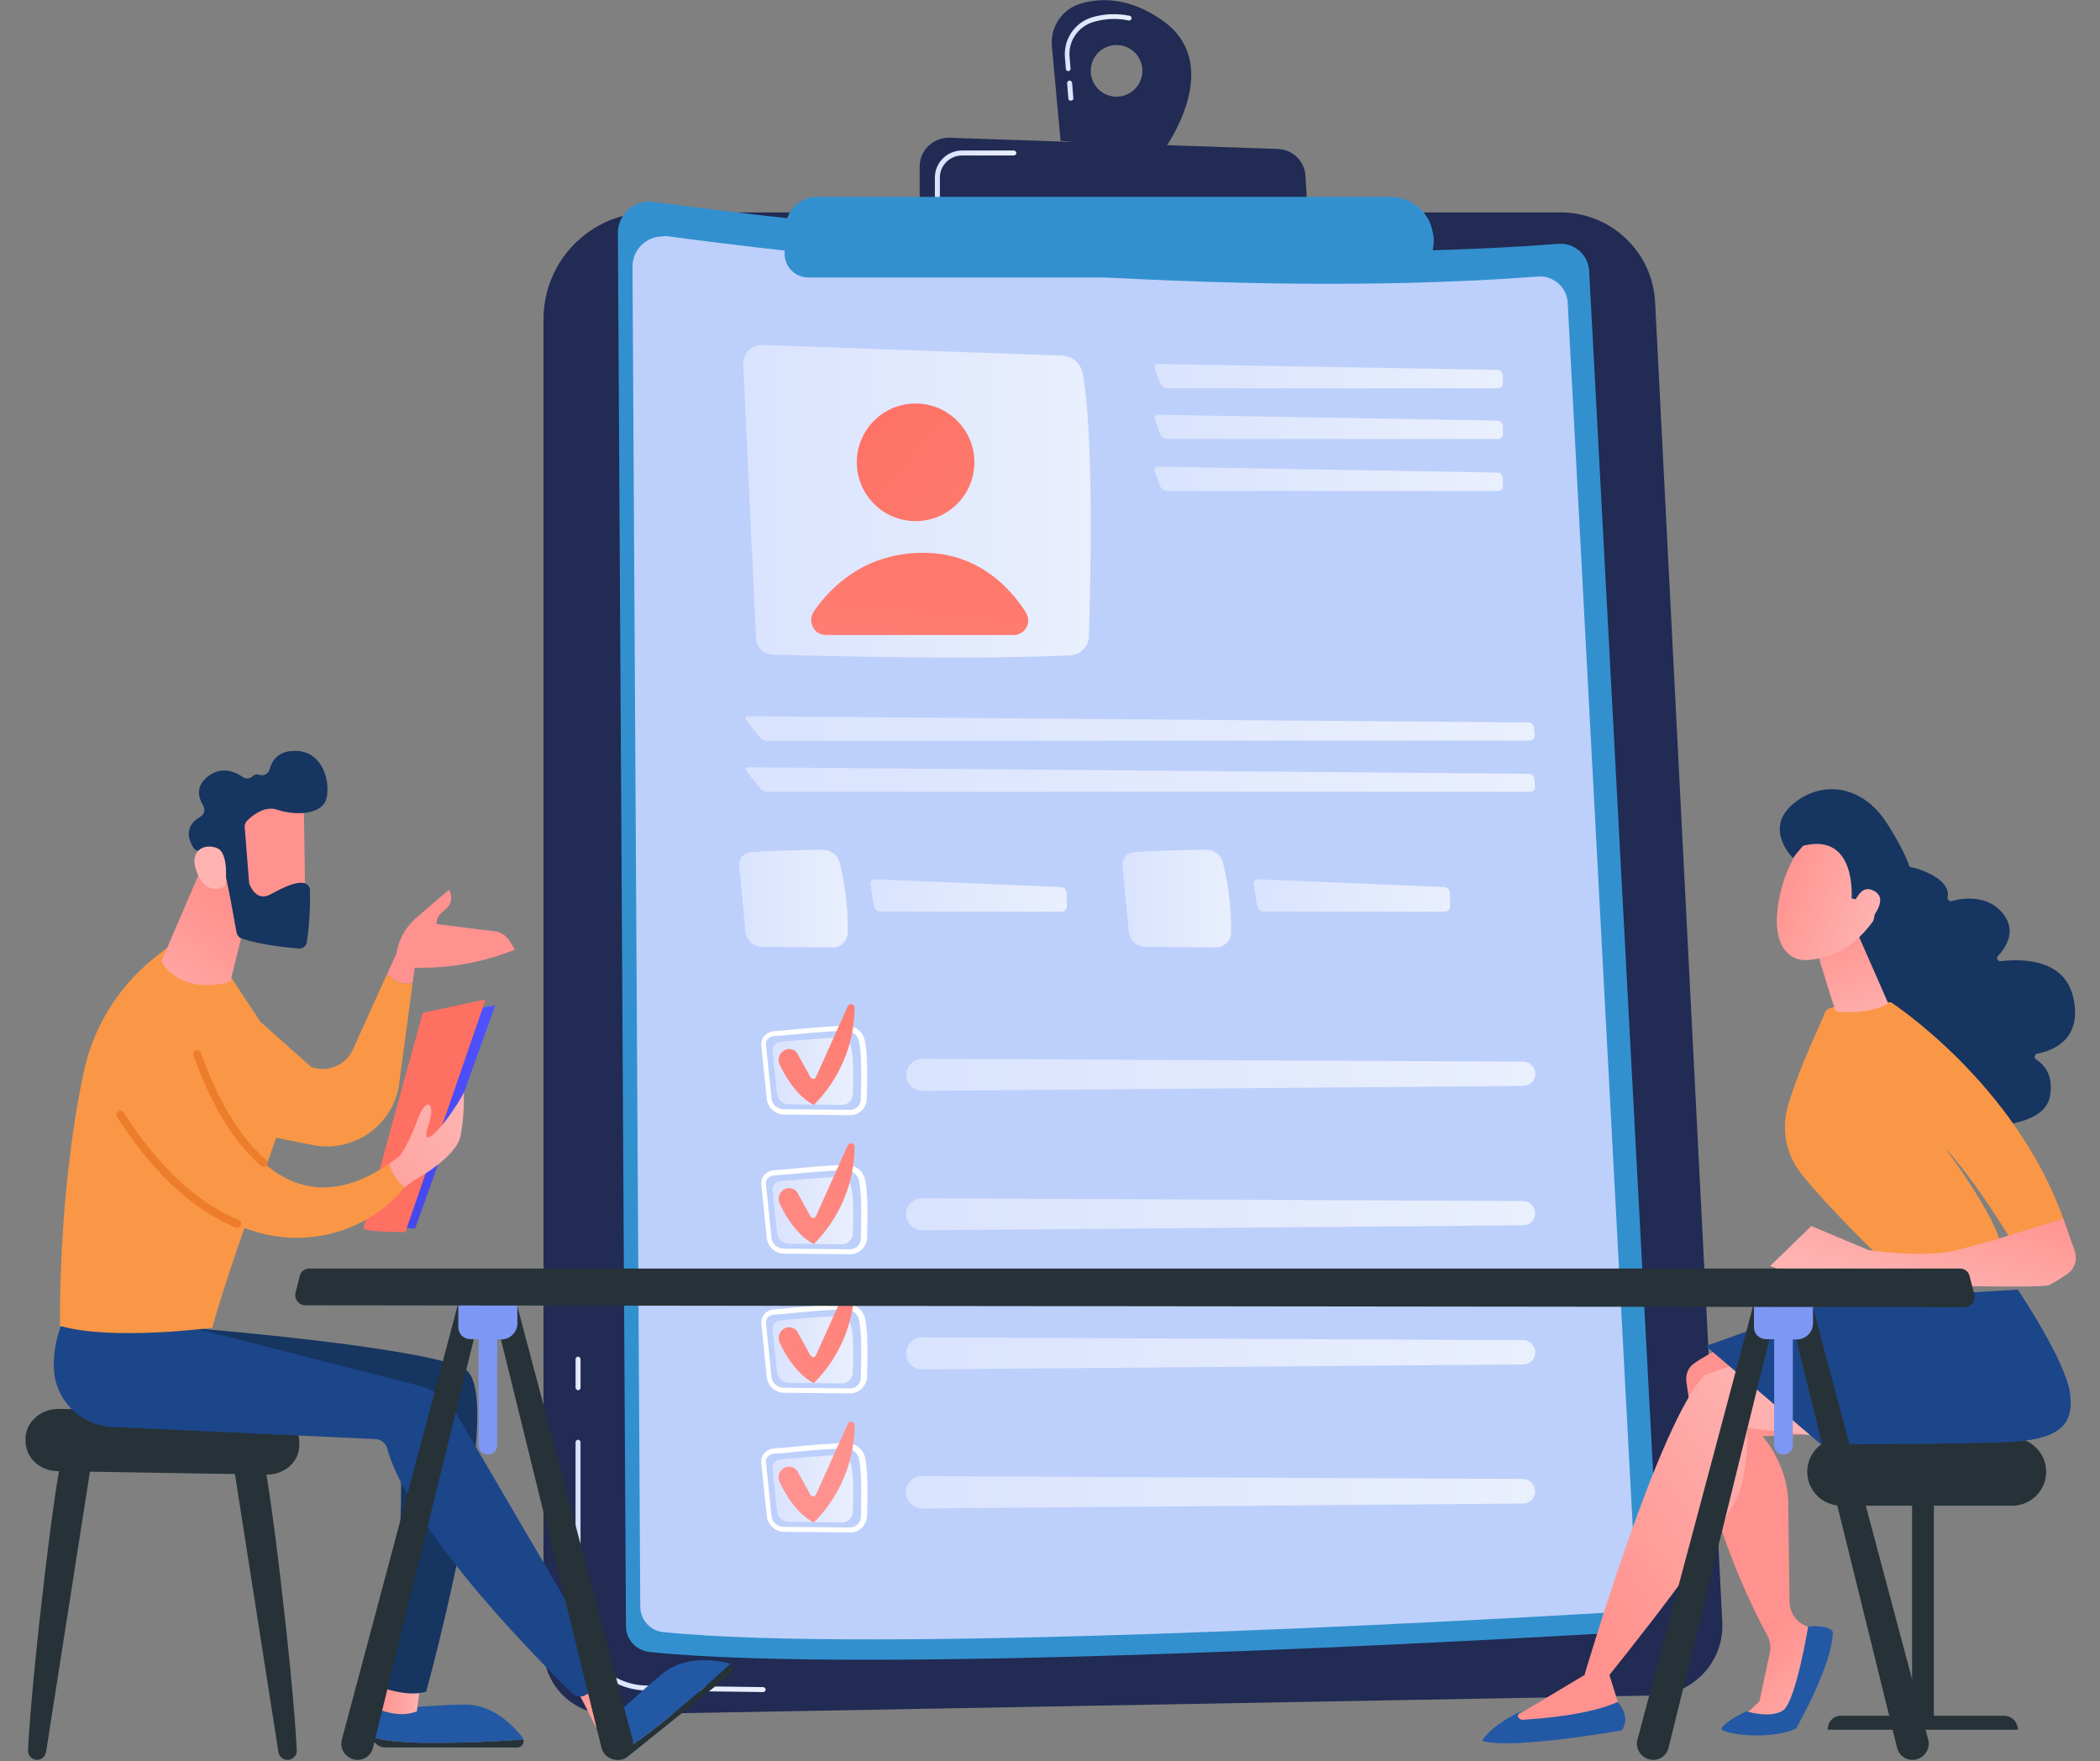 <?xml version="1.0" encoding="utf-8"?>
<!-- Generator: Adobe Illustrator 25.4.1, SVG Export Plug-In . SVG Version: 6.00 Build 0)  -->
<svg version="1.1" id="Layer_1" xmlns="http://www.w3.org/2000/svg" xmlns:xlink="http://www.w3.org/1999/xlink" x="0px" y="0px"
	 viewBox="0 0 675 566" style="enable-background:new 0 0 675 566;" xml:space="preserve">
<rect x="0" y="0" width="675" height="566" fill="#808080" stroke="none"/>
<style type="text/css">
	.st0{fill:#212B53;}
	.st1{fill:url(#Path_83717_00000047027726701585237190000013782066698780039851_);}
	.st2{fill:url(#Path_83685_00000160885271633861052800000002291370285972178335_);}
	.st3{fill:url(#Path_83686_00000027600214986004428700000017737356157917988512_);}
	.st4{fill:#3390CE;}
	.st5{fill:#BDD0FB;}
	.st6{fill:url(#Path_83689_00000172432453211808087910000014421178693522356609_);}
	.st7{fill:url(#Ellipse_27_00000147212572456007166300000009080145726269214849_);}
	.st8{fill:url(#Path_83690_00000155837949639263204590000005636961767203584146_);}
	.st9{fill:url(#Path_83691_00000178889798914471511770000002763489285161552264_);}
	.st10{fill:url(#Path_83692_00000078740568621163317390000014195678026966008475_);}
	.st11{fill:url(#Path_83693_00000106847065368241122970000003392335173902392502_);}
	.st12{fill:url(#Path_83694_00000160880225118979241310000006054172489513464240_);}
	.st13{fill:url(#Path_83695_00000101787192620930751080000004656698618322608515_);}
	.st14{fill:url(#Path_83696_00000080902162852896950060000017180086715508599958_);}
	.st15{fill:url(#Path_83697_00000023265105490252872700000009837168857368890255_);}
	.st16{fill:url(#Path_83698_00000052079916357735032820000013460384848097708464_);}
	.st17{fill:url(#Path_83699_00000016048634971717544240000008650365629029326742_);}
	.st18{fill:#FFFFFF;}
	.st19{fill:url(#Path_83701_00000087400963527062228760000015791516967913049497_);}
	.st20{fill:url(#Path_83702_00000044884209256016297650000009622655274430515344_);}
	.st21{fill:url(#Path_83703_00000049914327018823261860000008264282431300927617_);}
	.st22{fill:url(#Path_83705_00000095328003848434629980000016672948372523952038_);}
	.st23{fill:url(#Path_83706_00000129192421660856548230000008279309098913851024_);}
	.st24{fill:url(#Path_83707_00000043415263659072406210000008337843570773613966_);}
	.st25{fill:url(#Path_83709_00000003082798513544083870000014759066538781707934_);}
	.st26{fill:url(#Path_83710_00000074414389612007815030000014446267580429990021_);}
	.st27{fill:url(#Path_83711_00000087380420708016167190000015766819080119193242_);}
	.st28{fill:url(#Path_83713_00000179637780998313808750000006448987699683173774_);}
	.st29{fill:url(#Path_83714_00000004533081210741005280000008721084946731169454_);}
	.st30{fill:url(#Path_83715_00000045610518542035810020000010520445287976506265_);}
	.st31{fill:url(#Path_83720_00000003064995772670744110000003398840687490493870_);}
	.st32{fill:#263238;}
	.st33{fill:url(#Path_83722_00000047782200550880718720000003395158001486108065_);}
	.st34{fill:#2358A5;}
	.st35{fill:url(#Path_83724_00000173846737156021574510000012737606330162590098_);}
	.st36{fill:#1C468A;}
	.st37{fill:#163560;}
	.st38{fill:#F99746;}
	.st39{fill:url(#Path_83729_00000165212550983289367140000011620377590740210879_);}
	.st40{fill:url(#Path_83730_00000047026704751169225750000015369307964789161120_);}
	.st41{fill:url(#Path_83732_00000004512299721405671870000010066251310851889336_);}
	.st42{fill:url(#Path_83733_00000111898088103822237390000011871171704511021992_);}
	.st43{fill:url(#Path_83737_00000005260209097468208650000013750922328749909433_);}
	.st44{fill:url(#Path_83741_00000170970452287874356130000012444490135955135152_);}
	.st45{fill:url(#Path_83745_00000150073264171066888670000018194448116860832156_);}
	.st46{fill:url(#Path_83748_00000151516763783092569450000016677731325088823687_);}
	.st47{fill:url(#Path_83749_00000166634661361944553700000015160095806103459250_);}
	.st48{fill:url(#Path_83750_00000176725502540446243990000017414119815331401361_);}
	.st49{fill:url(#Path_83751_00000127015535399943407520000003939244194933637517_);}
	.st50{fill:url(#Path_83753_00000041277132924261813210000006693091850538448559_);}
	.st51{fill:#ED7D2B;}
	.st52{fill:url(#Path_83757_00000086676380610430115380000009573670871399731349_);}
	.st53{fill:#7D97F4;}
</style>
<g id="Group_160665" transform="translate(-219 -1015.329)">
	<path id="Path_83716" class="st0" d="M592.5,1021.8c-10.6-7.4-19.8-7.2-26.2-5.3c-5.9,1.8-9.7,7.4-9.2,13.6l2.8,30.5l33.2,2.9
		C593.1,1063.5,613.3,1036.2,592.5,1021.8z M577.9,1046.4c-4.6,0-8.3-3.7-8.3-8.3c0-4.6,3.7-8.3,8.3-8.3c4.6,0,8.3,3.7,8.3,8.3
		C586.2,1042.6,582.5,1046.4,577.9,1046.4C577.9,1046.4,577.9,1046.4,577.9,1046.4L577.9,1046.4z"/>
	
		<linearGradient id="Path_83717_00000085941816012049435120000006648829064552859828_" gradientUnits="userSpaceOnUse" x1="207.022" y1="1577.414" x2="208.022" y2="1577.414" gradientTransform="matrix(21.563 0 0 -27.869 -3902.805 44994.766)">
		<stop  offset="0" style="stop-color:#DAE3FE"/>
		<stop  offset="1" style="stop-color:#E9EFFD"/>
	</linearGradient>
	<path id="Path_83717" style="fill:url(#Path_83717_00000085941816012049435120000006648829064552859828_);" d="M563.2,1047.7
		c-0.4,0-0.8-0.3-0.8-0.7l-0.4-4.9c0-0.4,0.3-0.8,0.7-0.9c0.4,0,0.8,0.3,0.9,0.7l0.4,4.9C564.1,1047.3,563.8,1047.6,563.2,1047.7
		C563.3,1047.7,563.3,1047.7,563.2,1047.7C563.3,1047.7,563.3,1047.7,563.2,1047.7z M562.4,1038.2c-0.4,0-0.8-0.3-0.8-0.7l-0.3-3.7
		c-0.5-5.8,3.1-11.2,8.7-12.9c3.9-1.2,8.1-1.3,12.1-0.5c0.4,0.1,0.7,0.5,0.6,0.9c-0.1,0.4-0.5,0.7-0.9,0.6
		c-3.8-0.8-7.7-0.6-11.4,0.5c-4.9,1.5-8.1,6.2-7.6,11.2l0.3,3.7C563.2,1037.8,562.9,1038.1,562.4,1038.2
		C562.4,1038.2,562.4,1038.2,562.4,1038.2C562.4,1038.2,562.4,1038.2,562.4,1038.2L562.4,1038.2z"/>
	<g id="Group_160664" transform="translate(0 4)">
		<path id="Path_83684" class="st0" d="M428,1079.6h292.7c16.1,0,29.5,12.7,30.3,28.8l21.6,424.3c0.6,12.3-8.9,22.8-21.2,23.5
			c-0.2,0-0.5,0-0.7,0l-335.4,6.1c-11.7,0.2-21.4-9.1-21.6-20.8c0-0.1,0-0.3,0-0.4v-427C393.6,1095,409,1079.6,428,1079.6
			C428,1079.6,428,1079.6,428,1079.6z"/>
		
			<linearGradient id="Path_83685_00000118383989053876237490000015480911738812761731_" gradientUnits="userSpaceOnUse" x1="215.42" y1="1576.31" x2="216.42" y2="1576.31" gradientTransform="matrix(61.106 0 0 -81.005 -12759.499 129203.023)">
			<stop  offset="0" style="stop-color:#DAE3FE"/>
			<stop  offset="1" style="stop-color:#E9EFFD"/>
		</linearGradient>
		<path id="Path_83685" style="fill:url(#Path_83685_00000118383989053876237490000015480911738812761731_);" d="M464.3,1555.1
			L464.3,1555.1l-37.5-0.5c-12.6-0.2-22.7-10.5-22.8-23.1v-56.7c0-0.4,0.4-0.8,0.8-0.8c0.4,0,0.8,0.4,0.8,0.8v56.7
			c0,11.7,9.5,21.3,21.2,21.5l37.5,0.5c0.4,0,0.8,0.4,0.8,0.8C465.1,1554.7,464.7,1555.1,464.3,1555.1L464.3,1555.1z"/>
		
			<linearGradient id="Path_83686_00000005989404963630168660000002771248018112519588_" gradientUnits="userSpaceOnUse" x1="45.093" y1="1566.408" x2="46.093" y2="1566.408" gradientTransform="matrix(1.6 0 0 -10.773 331.817 18327.195)">
			<stop  offset="0" style="stop-color:#DAE3FE"/>
			<stop  offset="1" style="stop-color:#E9EFFD"/>
		</linearGradient>
		<path id="Path_83686" style="fill:url(#Path_83686_00000005989404963630168660000002771248018112519588_);" d="M404.8,1458.1
			c-0.4,0-0.8-0.4-0.8-0.8l0,0v-9.2c0-0.4,0.4-0.8,0.8-0.8c0.4,0,0.8,0.4,0.8,0.8v9.2C405.6,1457.8,405.2,1458.1,404.8,1458.1
			C404.8,1458.1,404.8,1458.1,404.8,1458.1z"/>
		<path id="Path_83687" class="st4" d="M428.9,1076.2c40,5.4,177.4,22.2,291,13.5c5.1-0.4,9.5,3.4,9.9,8.5c0,0.1,0,0.2,0,0.2
			l22.7,426.2c0.3,5.8-4.2,10.8-10,11.2c-47.8,2.8-244.6,13.8-314.8,6.4c-4.3-0.5-7.5-4-7.5-8.3l-2.6-447.7c0-5.5,4.4-10,9.9-10.1
			C428,1076.1,428.5,1076.1,428.9,1076.2z"/>
		<path id="Path_83688" class="st5" d="M433.2,1087.2c38.5,5.2,170.7,21.3,280.1,13c4.9-0.4,9.2,3.3,9.6,8.2c0,0.1,0,0.1,0,0.2
			l21.8,410.2c0.3,5.6-4,10.4-9.6,10.8c-46,2.7-235.4,13.2-303,6.2c-4.1-0.4-7.2-3.9-7.3-8l-2.5-430.8c0-5.3,4.2-9.6,9.6-9.7
			C432.3,1087.2,432.8,1087.2,433.2,1087.2z"/>
		
			<linearGradient id="Path_83689_00000049938674354876669720000017739563811011691653_" gradientUnits="userSpaceOnUse" x1="217.495" y1="1576.603" x2="218.495" y2="1576.603" gradientTransform="matrix(111.734 0 0 -100.407 -23843.664 159475.172)">
			<stop  offset="0" style="stop-color:#DAE3FE"/>
			<stop  offset="1" style="stop-color:#E9EFFD"/>
		</linearGradient>
		<path id="Path_83689" style="fill:url(#Path_83689_00000049938674354876669720000017739563811011691653_);" d="M457.9,1128.5
			l4.1,87.9c0.1,2.9,2.5,5.2,5.4,5.3c16.3,0.5,67,1.7,95.7,0.2c3.2-0.2,5.8-2.8,5.9-6c0.5-16.5,1.7-64.5-2-84.6
			c-0.6-3.2-3.4-5.6-6.7-5.7l-96.3-3.4c-3.3-0.1-6,2.5-6.1,5.7C457.9,1128.1,457.9,1128.3,457.9,1128.5z"/>
		
			<linearGradient id="Ellipse_27_00000116234572466998364610000006461749205301842312_" gradientUnits="userSpaceOnUse" x1="216.965" y1="1585.67" x2="213.192" y2="1580.053" gradientTransform="matrix(4.619 -37.523 -37.523 -4.619 58979.113 16598.904)">
			<stop  offset="0" style="stop-color:#FE7062"/>
			<stop  offset="1" style="stop-color:#FF928E"/>
		</linearGradient>
		
			<circle id="Ellipse_27" style="fill:url(#Ellipse_27_00000116234572466998364610000006461749205301842312_);" cx="513.3" cy="1159.9" r="18.9"/>
		
			<linearGradient id="Path_83690_00000146474584001534777700000008594367474349842585_" gradientUnits="userSpaceOnUse" x1="217.143" y1="1575.43" x2="215.099" y2="1567.399" gradientTransform="matrix(69.754 0 0 -26.437 -14586.286 42792.805)">
			<stop  offset="0" style="stop-color:#FE7062"/>
			<stop  offset="1" style="stop-color:#FF928E"/>
		</linearGradient>
		<path id="Path_83690" style="fill:url(#Path_83690_00000146474584001534777700000008594367474349842585_);" d="M484.6,1215.4h60.2
			c2.6,0,4.7-2.1,4.7-4.7c0-0.9-0.3-1.8-0.7-2.5c-5.1-8-15.8-19.8-34.4-19.2c-17.9,0.5-28.5,11.1-33.8,18.8c-1.5,2.2-1,5.2,1.2,6.8
			C482.6,1215.1,483.6,1215.4,484.6,1215.4z"/>
		
			<linearGradient id="Path_83691_00000049212347899555716390000012835353663930149013_" gradientUnits="userSpaceOnUse" x1="217.503" y1="1562.218" x2="218.503" y2="1562.218" gradientTransform="matrix(112.082 0 0 -7.882 -23788.213 13445.28)">
			<stop  offset="0" style="stop-color:#DAE3FE"/>
			<stop  offset="1" style="stop-color:#E9EFFD"/>
		</linearGradient>
		<path id="Path_83691" style="fill:url(#Path_83691_00000049212347899555716390000012835353663930149013_);" d="M700.5,1136.1
			c0.9,0,1.6-0.7,1.6-1.6c0,0,0,0,0-0.1l-0.1-2.5c0-0.9-0.8-1.7-1.7-1.7l-109-1.9c-0.6-0.1-1.1,0.3-1.2,0.9c0,0.2,0,0.4,0.1,0.6
			l1.7,4.7c0.4,0.9,1.2,1.5,2.2,1.6H700.5z"/>
		
			<linearGradient id="Path_83692_00000048462516085170619620000007657129807276383674_" gradientUnits="userSpaceOnUse" x1="217.503" y1="1562.218" x2="218.503" y2="1562.218" gradientTransform="matrix(112.081 0 0 -7.882 -23787.998 13461.625)">
			<stop  offset="0" style="stop-color:#DAE3FE"/>
			<stop  offset="1" style="stop-color:#E9EFFD"/>
		</linearGradient>
		<path id="Path_83692" style="fill:url(#Path_83692_00000048462516085170619620000007657129807276383674_);" d="M591.3,1144.6
			c-0.6-0.1-1.1,0.3-1.2,0.9c0,0.2,0,0.4,0.1,0.6l1.7,4.7c0.4,0.9,1.2,1.5,2.2,1.6h106.4c0.9,0,1.6-0.7,1.6-1.6c0,0,0,0,0-0.1
			l-0.1-2.5c0-0.9-0.8-1.7-1.7-1.7L591.3,1144.6z"/>
		
			<linearGradient id="Path_83693_00000164490903574048390000000009471795185710092955_" gradientUnits="userSpaceOnUse" x1="217.503" y1="1562.218" x2="218.503" y2="1562.218" gradientTransform="matrix(112.081 0 0 -7.882 -23787.998 13478.256)">
			<stop  offset="0" style="stop-color:#DAE3FE"/>
			<stop  offset="1" style="stop-color:#E9EFFD"/>
		</linearGradient>
		<path id="Path_83693" style="fill:url(#Path_83693_00000164490903574048390000000009471795185710092955_);" d="M591.3,1161.3
			c-0.6-0.1-1.1,0.3-1.2,0.9c0,0.2,0,0.4,0.1,0.6l1.7,4.7c0.4,0.9,1.2,1.5,2.2,1.6h106.4c0.9,0,1.6-0.7,1.6-1.6c0,0,0,0,0-0.1
			l-0.1-2.5c0-0.9-0.8-1.7-1.7-1.7L591.3,1161.3z"/>
		
			<linearGradient id="Path_83694_00000103983349552981243450000002079907639065269381_" gradientUnits="userSpaceOnUse" x1="218.897" y1="1562.243" x2="219.897" y2="1562.243" gradientTransform="matrix(253.677 0 0 -7.894 -55070.449 13578.099)">
			<stop  offset="0" style="stop-color:#DAE3FE"/>
			<stop  offset="1" style="stop-color:#E9EFFD"/>
		</linearGradient>
		<path id="Path_83694" style="fill:url(#Path_83694_00000103983349552981243450000002079907639065269381_);" d="M710.7,1249.3
			c0.9,0,1.6-0.7,1.6-1.5c0,0,0-0.1,0-0.1l-0.2-2.5c-0.1-0.9-0.9-1.7-1.8-1.7l-250.8-2c-0.9,0-1.2,0.6-0.6,1.3l4.2,5.3
			c0.7,0.8,1.7,1.3,2.7,1.3L710.7,1249.3z"/>
		
			<linearGradient id="Path_83695_00000040570233397477730500000013216780140697793671_" gradientUnits="userSpaceOnUse" x1="218.897" y1="1562.227" x2="219.897" y2="1562.227" gradientTransform="matrix(253.677 0 0 -7.886 -55070.449 13581.779)">
			<stop  offset="0" style="stop-color:#DAE3FE"/>
			<stop  offset="1" style="stop-color:#E9EFFD"/>
		</linearGradient>
		<path id="Path_83695" style="fill:url(#Path_83695_00000040570233397477730500000013216780140697793671_);" d="M459.6,1257.9
			c-0.9,0-1.2,0.6-0.6,1.3l4.2,5.3c0.7,0.8,1.7,1.3,2.7,1.3h244.9c0.9,0,1.6-0.7,1.6-1.5c0,0,0-0.1,0-0.1l-0.2-2.5
			c-0.1-0.9-0.9-1.7-1.8-1.7L459.6,1257.9z"/>
		
			<linearGradient id="Path_83696_00000169525110448934069510000004109151457367423887_" gradientUnits="userSpaceOnUse" x1="211.994" y1="1573.925" x2="212.994" y2="1573.925" gradientTransform="matrix(34.955 0 0 -31.519 -6953.657 50908.57)">
			<stop  offset="0" style="stop-color:#DAE3FE"/>
			<stop  offset="1" style="stop-color:#E9EFFD"/>
		</linearGradient>
		<path id="Path_83696" style="fill:url(#Path_83696_00000169525110448934069510000004109151457367423887_);" d="M460.2,1285.2
			c5.9-0.5,17.1-0.7,23.2-0.8c2.6,0,4.9,1.7,5.5,4.2c1.8,7.3,2.7,14.9,2.6,22.4c-0.1,2.7-2.3,4.9-5,4.8l-22.6-0.2
			c-2.8,0-5.1-2.2-5.3-4.9l-2-21.3C456.4,1287.4,458,1285.4,460.2,1285.2C460.2,1285.2,460.2,1285.2,460.2,1285.2z"/>
		
			<linearGradient id="Path_83697_00000117674622786847200240000006686473508570190014_" gradientUnits="userSpaceOnUse" x1="215.566" y1="1565.957" x2="216.566" y2="1565.957" gradientTransform="matrix(63.109 0 0 -10.364 -13105.411 17528.965)">
			<stop  offset="0" style="stop-color:#DAE3FE"/>
			<stop  offset="1" style="stop-color:#E9EFFD"/>
		</linearGradient>
		<path id="Path_83697" style="fill:url(#Path_83697_00000117674622786847200240000006686473508570190014_);" d="M500.3,1293.9
			c-0.7-0.1-1.4,0.5-1.5,1.2c0,0.1,0,0.3,0,0.4l1.1,7.1c0.2,0.9,1,1.6,1.9,1.7h58.4c0.9,0,1.7-0.7,1.7-1.7c0,0,0,0,0,0l-0.1-4.4
			c0-0.9-0.8-1.7-1.7-1.8L500.3,1293.9z"/>
		
			<linearGradient id="Path_83698_00000059988434043093560260000005734427021283886255_" gradientUnits="userSpaceOnUse" x1="211.994" y1="1573.925" x2="212.994" y2="1573.925" gradientTransform="matrix(34.953 0 0 -31.519 -6830.011 50908.57)">
			<stop  offset="0" style="stop-color:#DAE3FE"/>
			<stop  offset="1" style="stop-color:#E9EFFD"/>
		</linearGradient>
		<path id="Path_83698" style="fill:url(#Path_83698_00000059988434043093560260000005734427021283886255_);" d="M583.4,1285.2
			c5.9-0.5,17.1-0.7,23.2-0.8c2.6,0,4.9,1.7,5.5,4.2c1.8,7.3,2.7,14.9,2.6,22.4c-0.1,2.7-2.3,4.9-5,4.8l-22.6-0.2
			c-2.8,0-5.1-2.2-5.3-4.9l-2-21.3C579.6,1287.4,581.2,1285.4,583.4,1285.2C583.4,1285.2,583.4,1285.2,583.4,1285.2z"/>
		
			<linearGradient id="Path_83699_00000038394250938830181210000001778362048653595577_" gradientUnits="userSpaceOnUse" x1="215.566" y1="1565.957" x2="216.566" y2="1565.957" gradientTransform="matrix(63.113 0 0 -10.364 -12982.894 17529.158)">
			<stop  offset="0" style="stop-color:#DAE3FE"/>
			<stop  offset="1" style="stop-color:#E9EFFD"/>
		</linearGradient>
		<path id="Path_83699" style="fill:url(#Path_83699_00000038394250938830181210000001778362048653595577_);" d="M623.5,1293.9
			c-0.7-0.1-1.4,0.5-1.5,1.2c0,0.1,0,0.3,0,0.4l1.1,7.1c0.2,0.9,1,1.6,1.9,1.7h58.4c0.9,0,1.7-0.7,1.7-1.7c0,0,0,0,0,0l-0.1-4.4
			c0-0.9-0.8-1.7-1.7-1.8L623.5,1293.9z"/>
		<path id="Path_83700" class="st18" d="M492.1,1369.7L492.1,1369.7l-20.9-0.2c-2.8,0.1-5.3-2-5.7-4.8l-1.8-17.5
			c-0.1-1,0.2-2.1,0.9-2.9c0.8-0.9,2-1.5,3.2-1.6l0,0c1.8-0.1,4.2-0.3,6.9-0.6c5.5-0.5,12.4-1.1,16.3-1.1c2.7-0.1,5.1,1.6,5.8,4.1
			c1.1,4,1,11.6,0.8,19.7C497.3,1367.7,494.9,1369.8,492.1,1369.7z M467.8,1344.3c-0.8,0-1.5,0.4-2.1,1c-0.4,0.5-0.6,1.1-0.5,1.7
			l1.8,17.5c0.3,2,2.1,3.4,4.1,3.3l20.9,0.2h0c1.9,0.1,3.6-1.3,3.7-3.2c0.2-8,0.3-15.5-0.7-19.3c-0.6-1.8-2.4-3-4.3-2.9
			c-3.8,0-10.6,0.6-16.1,1.1C472.1,1344,469.6,1344.2,467.8,1344.3L467.8,1344.3z"/>
		
			<linearGradient id="Path_83701_00000101064126777893641400000017378143283174473620_" gradientUnits="userSpaceOnUse" x1="209.182" y1="1572.124" x2="210.182" y2="1572.124" gradientTransform="matrix(25.868 0 0 -21.568 -4943.698 35263.637)">
			<stop  offset="0" style="stop-color:#DAE3FE"/>
			<stop  offset="1" style="stop-color:#E9EFFD"/>
		</linearGradient>
		<path id="Path_83701" style="fill:url(#Path_83701_00000101064126777893641400000017378143283174473620_);" d="M470.1,1346.1
			c4.4-0.3,13.9-1.3,18.4-1.3c1.8-0.1,3.5,1.1,4,2.8c0.9,3.2,0.8,9.7,0.6,15.6c-0.2,1.9-1.8,3.3-3.7,3.2l-16.7-0.2
			c-1.9,0.1-3.6-1.3-3.9-3.2l-1.5-14c-0.1-1.5,1.1-2.8,2.6-2.8C470,1346.1,470,1346.1,470.1,1346.1z"/>
		
			<linearGradient id="Path_83702_00000014594685450832227760000004501843218712353422_" gradientUnits="userSpaceOnUse" x1="218.616" y1="1565.957" x2="219.616" y2="1565.957" gradientTransform="matrix(202.237 0 0 -10.364 -43702.027 17586.69)">
			<stop  offset="0" style="stop-color:#DAE3FE"/>
			<stop  offset="1" style="stop-color:#E9EFFD"/>
		</linearGradient>
		<path id="Path_83702" style="fill:url(#Path_83702_00000014594685450832227760000004501843218712353422_);" d="M510.4,1358
			c0.6,2.3,2.7,3.9,5.1,3.9l193.1-1.6c2.2,0,3.9-1.8,3.9-3.9s-1.8-3.9-3.9-3.9l-193.1-0.9c-2.9,0-5.2,2.3-5.2,5.2
			C510.3,1357.1,510.3,1357.6,510.4,1358z"/>
		
			<linearGradient id="Path_83703_00000116214727439540564330000018247517122101557431_" gradientUnits="userSpaceOnUse" x1="211.115" y1="1576.742" x2="206.75" y2="1571.128" gradientTransform="matrix(24.414 0 0 -32.396 -4621.855 52341.902)">
			<stop  offset="0" style="stop-color:#FE7062"/>
			<stop  offset="1" style="stop-color:#FF928E"/>
		</linearGradient>
		<path id="Path_83703" style="fill:url(#Path_83703_00000116214727439540564330000018247517122101557431_);" d="M471,1348.9
			L471,1348.9c1.5-0.9,3.5-0.4,4.4,1.1c0,0,0,0,0,0.1l4.1,7.4c0.3,0.5,0.9,0.7,1.4,0.4c0.2-0.1,0.3-0.3,0.4-0.5l10.2-22.7
			c0.3-0.6,0.9-0.8,1.5-0.6c0.4,0.2,0.7,0.6,0.7,1.1c-0.1,11.7-4.8,22.9-13.1,31.2c0,0-6.1-2.4-11.1-13.2
			C468.9,1351.6,469.5,1349.8,471,1348.9z"/>
		<path id="Path_83704" class="st18" d="M492.1,1414.4L492.1,1414.4l-20.9-0.2c-2.8,0.1-5.3-2-5.7-4.8l-1.8-17.5
			c-0.1-1,0.2-2.1,0.9-2.9c0.8-0.9,2-1.5,3.2-1.6l0,0c1.8-0.1,4.2-0.3,6.9-0.6c5.5-0.5,12.4-1.1,16.3-1.1h0.1c2.6-0.1,5,1.6,5.8,4.1
			c1.1,4,1,11.6,0.8,19.7C497.3,1412.4,494.9,1414.5,492.1,1414.4z M467.8,1389.1c-0.8,0-1.5,0.4-2.1,1c-0.4,0.5-0.6,1.1-0.5,1.7
			l1.8,17.5c0.3,2,2.1,3.4,4.1,3.3l20.9,0.2h0c1.9,0.1,3.6-1.3,3.7-3.2c0.2-8,0.3-15.5-0.7-19.3c-0.6-1.8-2.4-3-4.3-2.9
			c-3.8,0-10.6,0.6-16.1,1.1C472.1,1388.7,469.6,1388.9,467.8,1389.1L467.8,1389.1z"/>
		
			<linearGradient id="Path_83705_00000000220169218273724280000017970274010429354131_" gradientUnits="userSpaceOnUse" x1="209.182" y1="1572.124" x2="210.182" y2="1572.124" gradientTransform="matrix(25.868 0 0 -21.568 -4943.684 35308.465)">
			<stop  offset="0" style="stop-color:#DAE3FE"/>
			<stop  offset="1" style="stop-color:#E9EFFD"/>
		</linearGradient>
		<path id="Path_83705" style="fill:url(#Path_83705_00000000220169218273724280000017970274010429354131_);" d="M470.1,1390.9
			c4.4-0.3,13.9-1.3,18.4-1.3c1.8-0.1,3.5,1.1,4,2.8c0.9,3.2,0.8,9.7,0.6,15.6c-0.2,1.9-1.8,3.3-3.7,3.2l-16.7-0.2
			c-1.9,0.1-3.6-1.3-3.9-3.2l-1.5-14c-0.1-1.5,1.1-2.8,2.6-2.8C470,1390.9,470,1390.9,470.1,1390.9z"/>
		
			<linearGradient id="Path_83706_00000051363679991995072720000000936058039055251354_" gradientUnits="userSpaceOnUse" x1="218.616" y1="1565.957" x2="219.616" y2="1565.957" gradientTransform="matrix(202.175 0 0 -10.364 -43688.492 17631.42)">
			<stop  offset="0" style="stop-color:#DAE3FE"/>
			<stop  offset="1" style="stop-color:#E9EFFD"/>
		</linearGradient>
		<path id="Path_83706" style="fill:url(#Path_83706_00000051363679991995072720000000936058039055251354_);" d="M510.4,1402.8
			c0.6,2.3,2.7,3.9,5.1,3.9l193.1-1.6c2.2,0,3.9-1.8,3.8-4c0-2.1-1.7-3.8-3.9-3.8l-193.1-0.9c-2.9,0-5.2,2.3-5.2,5.2
			C510.3,1401.9,510.3,1402.3,510.4,1402.8z"/>
		
			<linearGradient id="Path_83707_00000155868325852470146480000001924683648841923731_" gradientUnits="userSpaceOnUse" x1="211.914" y1="1577.77" x2="207.549" y2="1572.156" gradientTransform="matrix(24.414 0 0 -32.396 -4621.935 52386.633)">
			<stop  offset="0" style="stop-color:#FE7062"/>
			<stop  offset="1" style="stop-color:#FF928E"/>
		</linearGradient>
		<path id="Path_83707" style="fill:url(#Path_83707_00000155868325852470146480000001924683648841923731_);" d="M471,1393.6
			L471,1393.6c1.5-0.9,3.5-0.4,4.4,1.1c0,0,0,0,0,0.1l4.1,7.4c0.3,0.5,0.9,0.7,1.4,0.4c0.2-0.1,0.3-0.3,0.4-0.5l10.2-22.7
			c0.3-0.6,0.9-0.8,1.5-0.6c0.4,0.2,0.7,0.6,0.7,1.1c-0.1,11.7-4.8,22.9-13.1,31.2c0,0-6.1-2.4-11.1-13.2
			C468.9,1396.3,469.5,1394.5,471,1393.6z"/>
		<path id="Path_83708" class="st18" d="M492.1,1459.1L492.1,1459.1l-20.9-0.2c-2.8,0.1-5.3-2-5.7-4.8l-1.8-17.5
			c-0.1-1,0.2-2.1,0.9-2.9c0.8-0.9,2-1.5,3.2-1.6l0,0c1.8-0.1,4.2-0.3,6.9-0.6c5.5-0.5,12.4-1.1,16.3-1.1h0.1c2.6-0.1,5,1.6,5.8,4.1
			c1.1,4,1,11.6,0.8,19.7C497.2,1457.1,494.9,1459.2,492.1,1459.1z M467.8,1433.8c-0.8,0-1.5,0.4-2.1,1c-0.4,0.5-0.6,1.1-0.5,1.7
			l1.8,17.5c0.3,2,2.1,3.4,4.1,3.3l20.9,0.2h0c1.9,0.1,3.6-1.3,3.7-3.2c0.2-8,0.3-15.5-0.7-19.3c-0.6-1.8-2.4-3-4.3-2.9
			c-3.8,0-10.6,0.6-16.1,1.1C472.1,1433.5,469.6,1433.7,467.8,1433.8L467.8,1433.8z"/>
		
			<linearGradient id="Path_83709_00000027593874730390825340000015752105119298322561_" gradientUnits="userSpaceOnUse" x1="209.182" y1="1572.124" x2="210.182" y2="1572.124" gradientTransform="matrix(25.868 0 0 -21.569 -4943.698 35354.547)">
			<stop  offset="0" style="stop-color:#DAE3FE"/>
			<stop  offset="1" style="stop-color:#E9EFFD"/>
		</linearGradient>
		<path id="Path_83709" style="fill:url(#Path_83709_00000027593874730390825340000015752105119298322561_);" d="M470.1,1435.6
			c4.4-0.3,13.9-1.3,18.4-1.3c1.8-0.1,3.5,1.1,4,2.8c0.9,3.2,0.8,9.7,0.6,15.6c-0.2,1.9-1.8,3.3-3.7,3.2l-16.7-0.2
			c-1.9,0.1-3.6-1.3-3.9-3.2l-1.5-14c-0.1-1.5,1.1-2.8,2.6-2.8C470,1435.6,470,1435.6,470.1,1435.6z"/>
		
			<linearGradient id="Path_83710_00000112593467309312943120000005413727127451251333_" gradientUnits="userSpaceOnUse" x1="218.616" y1="1565.958" x2="219.616" y2="1565.958" gradientTransform="matrix(202.237 0 0 -10.365 -43702.027 17677.691)">
			<stop  offset="0" style="stop-color:#DAE3FE"/>
			<stop  offset="1" style="stop-color:#E9EFFD"/>
		</linearGradient>
		<path id="Path_83710" style="fill:url(#Path_83710_00000112593467309312943120000005413727127451251333_);" d="M510.4,1447.5
			c0.6,2.3,2.7,3.9,5.1,3.9l193.1-1.6c2.2,0,3.9-1.8,3.9-3.9s-1.8-3.9-3.9-3.9l-193.1-0.9c-2.9,0-5.2,2.3-5.2,5.2
			C510.3,1446.6,510.3,1447,510.4,1447.5z"/>
		
			<linearGradient id="Path_83711_00000087372234783861203090000017784727956095958702_" gradientUnits="userSpaceOnUse" x1="212.586" y1="1577.766" x2="206.842" y2="1571.732" gradientTransform="matrix(24.413 0 0 -32.396 -4621.774 52431.367)">
			<stop  offset="0" style="stop-color:#FE7062"/>
			<stop  offset="1" style="stop-color:#FF928E"/>
		</linearGradient>
		<path id="Path_83711" style="fill:url(#Path_83711_00000087372234783861203090000017784727956095958702_);" d="M471,1438.3
			L471,1438.3c1.5-0.9,3.5-0.4,4.4,1.1c0,0,0,0,0,0.1l4.1,7.4c0.3,0.5,0.9,0.7,1.4,0.4c0.2-0.1,0.3-0.3,0.4-0.5l10.2-22.7
			c0.3-0.6,0.9-0.8,1.5-0.6c0.4,0.2,0.7,0.6,0.7,1.1c-0.1,11.7-4.8,22.9-13.1,31.2c0,0-6.1-2.4-11.1-13.2
			C468.9,1441.1,469.5,1439.2,471,1438.3z"/>
		<path id="Path_83712" class="st18" d="M492.1,1503.8L492.1,1503.8l-20.9-0.2c-2.8,0.1-5.3-2-5.7-4.8l-1.8-17.5
			c-0.1-1,0.2-2.1,0.9-2.9c0.8-0.9,2-1.5,3.2-1.6l0,0c1.8-0.1,4.2-0.3,6.9-0.6c5.5-0.5,12.4-1.1,16.3-1.1h0.1c2.6-0.1,5,1.6,5.8,4.1
			c1.1,4,1,11.6,0.8,19.7C497.2,1501.9,494.9,1504,492.1,1503.8z M467.8,1478.5c-0.8,0-1.5,0.4-2.1,1c-0.4,0.5-0.6,1.1-0.5,1.7
			l1.8,17.5c0.3,2,2.1,3.4,4.1,3.3l20.9,0.2h0c1.9,0.1,3.6-1.3,3.7-3.2c0.2-8,0.3-15.5-0.7-19.3c-0.6-1.8-2.4-3-4.3-2.9
			c-3.8,0-10.6,0.6-16.1,1.1C472.1,1478.2,469.6,1478.4,467.8,1478.5L467.8,1478.5z"/>
		
			<linearGradient id="Path_83713_00000145051315512884065380000015260718045107761598_" gradientUnits="userSpaceOnUse" x1="209.182" y1="1572.124" x2="210.182" y2="1572.124" gradientTransform="matrix(25.868 0 0 -21.567 -4943.684 35396.578)">
			<stop  offset="0" style="stop-color:#DAE3FE"/>
			<stop  offset="1" style="stop-color:#E9EFFD"/>
		</linearGradient>
		<path id="Path_83713" style="fill:url(#Path_83713_00000145051315512884065380000015260718045107761598_);" d="M470.1,1480.3
			c4.4-0.3,13.9-1.3,18.4-1.3c1.8-0.1,3.5,1.1,4,2.8c0.9,3.2,0.8,9.7,0.6,15.6c-0.2,1.9-1.8,3.3-3.7,3.2l-16.7-0.2
			c-1.9,0.1-3.6-1.3-3.9-3.2l-1.5-14c-0.1-1.5,1.1-2.8,2.6-2.8C470,1480.3,470,1480.3,470.1,1480.3z"/>
		
			<linearGradient id="Path_83714_00000065766112982990948980000017965835513890547077_" gradientUnits="userSpaceOnUse" x1="218.616" y1="1565.956" x2="219.616" y2="1565.956" gradientTransform="matrix(202.177 0 0 -10.363 -43688.762 17719.34)">
			<stop  offset="0" style="stop-color:#DAE3FE"/>
			<stop  offset="1" style="stop-color:#E9EFFD"/>
		</linearGradient>
		<path id="Path_83714" style="fill:url(#Path_83714_00000065766112982990948980000017965835513890547077_);" d="M510.4,1492.2
			L510.4,1492.2c0.6,2.3,2.7,3.9,5.1,3.9l193.1-1.6c2.2,0,3.9-1.8,3.8-4c0-2.1-1.7-3.8-3.9-3.9l-193.1-0.9c-2.9,0-5.2,2.3-5.2,5.2
			C510.3,1491.3,510.3,1491.8,510.4,1492.2z"/>
		
			<linearGradient id="Path_83715_00000129908636846490364270000017136529429879573404_" gradientUnits="userSpaceOnUse" x1="213.512" y1="1579.825" x2="209.147" y2="1574.211" gradientTransform="matrix(24.414 0 0 -32.396 -4621.855 52476.094)">
			<stop  offset="0" style="stop-color:#FE7062"/>
			<stop  offset="1" style="stop-color:#FF928E"/>
		</linearGradient>
		<path id="Path_83715" style="fill:url(#Path_83715_00000129908636846490364270000017136529429879573404_);" d="M471,1483.1
			L471,1483.1c1.5-0.9,3.5-0.4,4.4,1.1c0,0,0,0,0,0.1l4.1,7.4c0.3,0.5,0.9,0.7,1.4,0.4c0.2-0.1,0.3-0.3,0.4-0.5l10.2-22.7
			c0.3-0.6,0.9-0.8,1.5-0.6c0.4,0.2,0.7,0.6,0.7,1.1c-0.1,11.7-4.8,22.9-13.1,31.2c0,0-6.1-2.4-11.1-13.2
			C468.9,1485.8,469.5,1483.9,471,1483.1z"/>
		<path id="Path_83718" class="st0" d="M514.6,1080.2v-15.3c0-5.2,4.2-9.3,9.3-9.3c0.1,0,0.2,0,0.3,0l105.6,3.6
			c4.7,0.2,8.5,3.9,8.8,8.5l0.9,14.7L514.6,1080.2z"/>
		
			<linearGradient id="Path_83720_00000171001155330035762670000008943855983874183844_" gradientUnits="userSpaceOnUse" x1="209.308" y1="1569.982" x2="210.308" y2="1569.982" gradientTransform="matrix(26.173 0 0 -15.68 -4958.745 25684.85)">
			<stop  offset="0" style="stop-color:#DAE3FE"/>
			<stop  offset="1" style="stop-color:#E9EFFD"/>
		</linearGradient>
		<path id="Path_83720" style="fill:url(#Path_83720_00000171001155330035762670000008943855983874183844_);" d="M520.3,1075.4
			c-0.4,0-0.8-0.4-0.8-0.8l0,0v-6.2c0-4.8,3.9-8.7,8.7-8.7h16.7c0.4,0,0.8,0.4,0.8,0.8c0,0.4-0.4,0.8-0.8,0.8h-16.7
			c-3.9,0-7.1,3.2-7.1,7.1v6.2C521.1,1075,520.8,1075.4,520.3,1075.4C520.3,1075.4,520.3,1075.4,520.3,1075.4z"/>
		<path id="Path_83721" class="st4" d="M481.5,1074.6l184.6,0c6.6,0,12.3,4.8,13.4,11.3l0.2,0.9c1.1,6.4-3.2,12.4-9.5,13.5
			c-0.7,0.1-1.3,0.2-2,0.2H478.8c-4.2,0-7.6-3.4-7.6-7.6c0-0.1,0-0.2,0-0.4l0.4-8.5C471.8,1078.8,476.2,1074.6,481.5,1074.6z"/>
		<rect id="Rectangle_147630" x="833.6" y="1490.3" class="st32" width="7" height="75.5"/>
		<path id="Rectangle_147631" class="st32" d="M810.7,1562.7h52.4c2.5,0,4.5,2,4.5,4.5l0,0l0,0h-61.1l0,0v-0.3
			C806.5,1564.6,808.4,1562.7,810.7,1562.7C810.7,1562.7,810.7,1562.7,810.7,1562.7z"/>
		<path id="Rectangle_147632" class="st32" d="M810.8,1473.4h55c6,0,10.9,4.9,10.9,10.9v0c0,6-4.9,10.9-10.9,10.9h-55
			c-6,0-10.9-4.9-10.9-10.9v0C799.9,1478.3,804.8,1473.4,810.8,1473.4z"/>
		<g id="Group_160647" transform="translate(687.31 1425.795)">
			
				<linearGradient id="Path_83722_00000140710120504505626770000017441199528366084244_" gradientUnits="userSpaceOnUse" x1="-472.238" y1="150.825" x2="-472.096" y2="150.479" gradientTransform="matrix(49.609 0 0 -123.81 23536.44 18776.406)">
				<stop  offset="0" style="stop-color:#FF928E"/>
				<stop  offset="1" style="stop-color:#FEB3B1"/>
			</linearGradient>
			<path id="Path_83722" style="fill:url(#Path_83722_00000140710120504505626770000017441199528366084244_);" d="M98.3,14.2
				c0,0-10.4,1.6-22,9.4c-1.8,1.2-2.8,3.4-2.6,5.6C75.1,40.2,80.8,76,99.7,111c1,1.8,1.3,4,0.8,6l-3.3,15.3l-6.1,5.7h15.7l10.5-28.3
				l-4.5-1.4c-3.5-1.1-5.8-4.3-5.9-7.9L106.5,70c0.4-13.5-8.3-22.9-8.3-22.9l25.1-1.2L98.3,14.2z"/>
			<path id="Path_83723" class="st34" d="M85.1,140.8c-1.4,1.9,15.4,4.3,23.9,0.2c0,0,11.8-20.5,11.8-31.1c0,0-0.9-2.2-7.9-1.7
				c0,0-4,24.3-8.1,27s-11.7,0.3-11.7,0.3S87.2,138,85.1,140.8z"/>
			
				<linearGradient id="Path_83724_00000018950673540036511110000017047188007998463108_" gradientUnits="userSpaceOnUse" x1="-469.725" y1="150.828" x2="-469.112" y2="151.315" gradientTransform="matrix(104.692 0 0 -122.784 49218.855 18623.805)">
				<stop  offset="0" style="stop-color:#FF928E"/>
				<stop  offset="1" style="stop-color:#FEB3B1"/>
			</linearGradient>
			<path id="Path_83724" style="fill:url(#Path_83724_00000018950673540036511110000017047188007998463108_);" d="M120.1,47.6
				c-0.1-0.2-27-3.2-27-3.2c0.4,6.5-0.2,13.1-1.9,19.4c-2.7,11.2-42.2,60-42.2,60l4.1,13.1c-12.1,4.4-25.2,5.2-37.8,2.3L41,123.8
				c0,0,24-81.8,38.7-96.4l26.9-9.3L120.1,47.6z"/>
			<path id="Path_83725" class="st36" d="M180.3,0c0,0,15.5,23,16.8,33.5s-4.2,14.8-20.5,15.5S117,49.7,117,49.7L80,18.1
				c0,0,27-9.6,34-12.3S180.3,0,180.3,0z"/>
			<path id="Path_83726" class="st34" d="M51.6,132.5c0,0,4.5,4.3,1.4,9.1c0,0-35.3,6.3-44.9,3.4c0,0,2-4.5,12.8-9.7l-0.8,0.6
				c-0.6,0.4-0.7,1.2-0.2,1.8c0.3,0.3,0.7,0.5,1.1,0.5C28.1,137.8,42.8,136.5,51.6,132.5z"/>
		</g>
		<g id="Group_160649" transform="translate(779.814 1264.926)">
			<path id="Path_83727" class="st37" d="M55.5,25.6c2.3,0.7,10.8,3.8,9.7,9.2c-0.1,0.5,0.3,1.1,0.8,1.2c0.1,0,0.3,0,0.4,0
				c3.6-1,11.7-2.2,16.6,4c4.4,5.5,1.1,10.7-1.6,13.6c-0.4,0.4-0.4,1,0,1.4c0.2,0.2,0.5,0.3,0.8,0.3c6.7-0.8,21.2-1,23.6,12.6
				C108.1,80.4,99.3,84,94,85c-0.5,0.1-0.9,0.6-0.8,1.2c0.1,0.3,0.2,0.5,0.5,0.7c2.6,1.7,5.6,5.1,4.4,11.8
				c-1.9,10.6-22.7,9.7-25.1,9.6c-0.2,0-0.3-0.1-0.4-0.1l-33.3-19c-0.3-0.1-0.4-0.4-0.5-0.7l-6.7-38.8c-0.1-0.3,0-0.6,0.3-0.9
				L49,24.9C45.2,22.8,55.1,25.5,55.5,25.6z"/>
			<path id="Path_83728" class="st38" d="M44.9,151.9c0,0-18-17.2-26.9-28.5c-4.8-6.2-6.3-14.2-4.1-21.7c4.1-13.7,11.3-27.8,11.9-30
				c1-3.4,21.2-3.2,21.2-3.2s39.8,25.8,55.4,69.6l-17.6,5.5c0,0-10.4-17.4-20.6-28.5c0,0,17.8,23.5,18.4,33.1L44.9,151.9z"/>
			
				<linearGradient id="Path_83729_00000137839919022662632450000009981784165529171132_" gradientUnits="userSpaceOnUse" x1="-571.861" y1="308.714" x2="-571.404" y2="307.382" gradientTransform="matrix(22.724 0 0 -25.704 13024.418 7978.787)">
				<stop  offset="0" style="stop-color:#FF928E"/>
				<stop  offset="1" style="stop-color:#FEB3B1"/>
			</linearGradient>
			<path id="Path_83729" style="fill:url(#Path_83729_00000137839919022662632450000009981784165529171132_);" d="M23.4,52.8
				c0.2,0.7,5.5,18.2,5.9,18.6s11.6,1,16.8-2.6L36.1,46L23.4,52.8z"/>
			<g id="Group_160648" transform="translate(2.143)">
				
					<linearGradient id="Path_83730_00000101104811164838839750000003029312502688894378_" gradientUnits="userSpaceOnUse" x1="-570.246" y1="310.15" x2="-569.316" y2="309.75" gradientTransform="matrix(33.787 0 0 -42.135 19274.629 13095.117)">
					<stop  offset="0" style="stop-color:#FF928E"/>
					<stop  offset="1" style="stop-color:#FEB3B1"/>
				</linearGradient>
				<path id="Path_83730" style="fill:url(#Path_83730_00000101104811164838839750000003029312502688894378_);" d="M19.6,14.4
					c0,0-8.1,6.4-10.8,21.4s3.7,19.8,9.8,19.1s14.8-3.3,21.8-14.4S30.3,6.6,19.6,14.4z"/>
				<path id="Path_83731" class="st37" d="M32.2,35.1c0,0,1.7-21.3-15.6-16.9l-3.3,3.9c0,0-9.2-9.1-0.3-17s22.3-7,30.5,5.8
					s11.5,21.9,6,30.6s-10.6,1.9-10.6,1.9s2.3-7.3-0.2-10.2s-5.2,2.2-5.2,2.2L32.2,35.1z"/>
				
					<linearGradient id="Path_83732_00000020369896955032580380000017404209422283079610_" gradientUnits="userSpaceOnUse" x1="-596.589" y1="304.759" x2="-592.997" y2="303.495" gradientTransform="matrix(8.749 0 0 -13.317 5228.861 4082.731)">
					<stop  offset="0" style="stop-color:#FF928E"/>
					<stop  offset="1" style="stop-color:#FEB3B1"/>
				</linearGradient>
				<path id="Path_83732" style="fill:url(#Path_83732_00000020369896955032580380000017404209422283079610_);" d="M32.6,40.8
					c0,0,0.8-11,6.6-8.2S37.8,42.9,35,45.5L32.6,40.8z"/>
			</g>
			
				<linearGradient id="Path_83733_00000154416087772564028200000008406777277374488736_" gradientUnits="userSpaceOnUse" x1="-561.538" y1="307.693" x2="-562.427" y2="307" gradientTransform="matrix(98.347 0 0 -21.856 55343.918 6864.635)">
				<stop  offset="0" style="stop-color:#FF928E"/>
				<stop  offset="1" style="stop-color:#FEB3B1"/>
			</linearGradient>
			<path id="Path_83733" style="fill:url(#Path_83733_00000154416087772564028200000008406777277374488736_);" d="M8.2,153.2
				l13.2-12.8l18.3,7.7c0,0,18.2,2.8,28.7,0l10.4-2.8l23.6-7.3l3.7,10.5c0.9,2.7,0,5.6-2.3,7.2c-1.9,1.4-3.9,2.6-6,3.7
				c-3.1,1.4-76.6-0.9-76.6-0.9L8.2,153.2z"/>
		</g>
		<path id="Path_83734" class="st32" d="M239.2,1478.9c-2,3-10,70.1-11.2,94.9c-0.1,1.6,1.2,3,2.8,3.1c0,0,0.1,0,0.1,0l0,0
			c1.4,0,2.7-1.1,2.9-2.5l14.6-93.3L239.2,1478.9z"/>
		<path id="Path_83735" class="st32" d="M303.2,1478.9c2,3,10,70.1,11.2,94.9c0.1,1.6-1.2,3-2.8,3.1c-0.1,0-0.1,0-0.2,0l0,0
			c-1.4,0-2.7-1.1-2.9-2.5l-14.6-93.3L303.2,1478.9z"/>
		<path id="Path_83736" class="st32" d="M227.2,1473.7l0,0.7c0,5.3,4.5,9.6,10.2,9.7l67.3,1.1c5.6,0.1,10.3-3.9,10.5-9.1l0-0.7
			c0.3-5.4-4.3-10-10.1-10.1l-67.3-1.2C232,1464.1,227.2,1468.4,227.2,1473.7z"/>
		<g id="Group_160652" transform="translate(287.621 1297.209)">
			
				<linearGradient id="Path_83737_00000013889598647612358250000005193626217436810939_" gradientUnits="userSpaceOnUse" x1="-74.849" y1="272.661" x2="-75.188" y2="271.307" gradientTransform="matrix(41.031 0 0 -30.249 3110.235 8380.485)">
				<stop  offset="0" style="stop-color:#FF928E"/>
				<stop  offset="1" style="stop-color:#FEB3B1"/>
			</linearGradient>
			<path id="Path_83737" style="fill:url(#Path_83737_00000013889598647612358250000005193626217436810939_);" d="M96.9,19.3
				l-1.8-2.9c-1-1.6-2.7-2.7-4.6-3l-18.7-2.3c0,0-0.8-2.1,2.6-4.6S75.8,0,75.8,0s-4.6,3.8-11.2,9.6c-3.1,2.9-5.2,6.8-5.8,11l-3,6.5
				c2,2.4,5.1,3.6,8.2,3l0.7-5C75.7,25.4,86.7,23.4,96.9,19.3z"/>
			<path id="Path_83738" class="st38" d="M55.8,27.1L44.8,51.4c-2.3,5.1-8.1,7.5-13.4,5.6L8.7,36.8L8.2,77.4l23.7,4.7
				c12.7,2.5,25-5.7,27.6-18.4c0.1-0.5,0.2-1,0.2-1.5L64,30.2C60.9,30.7,57.8,29.5,55.8,27.1z"/>
		</g>
		<g id="Group_160653" transform="translate(330.215 1559.116)">
			<path id="Path_83739" class="st32" d="M27.9,12.3c-12,0-17.3-1-19.6-2c0.5,2.1,2.3,3.5,4.4,3.5H55c1.1,0,2.1-0.9,2.1-2.1
				c0-0.2,0-0.4-0.1-0.5C52.2,11.6,41.9,12.3,27.9,12.3z"/>
			<path id="Path_83740" class="st34" d="M57,11.2c-0.1-0.3-0.2-0.5-0.3-0.7C53.4,6.4,47-0.1,38.2,0C25.2,0.2,20.7,1.6,10.7,0.1
				L8.3,8c-0.2,0.8-0.3,1.6-0.1,2.3c2.4,0.9,7.7,2,19.6,2C41.9,12.3,52.2,11.6,57,11.2z"/>
		</g>
		
			<linearGradient id="Path_83741_00000088129873970321279100000016197266925886641825_" gradientUnits="userSpaceOnUse" x1="198.819" y1="1567.008" x2="199.819" y2="1567.008" gradientTransform="matrix(13.212 0 0 -11.371 -2285.856 19374.879)">
			<stop  offset="0" style="stop-color:#FF928E"/>
			<stop  offset="1" style="stop-color:#FEB3B1"/>
		</linearGradient>
		<path id="Path_83741" style="fill:url(#Path_83741_00000088129873970321279100000016197266925886641825_);" d="M343.8,1550.8
			l-2.9,9.9c0,0,6.4,2.9,12.1,0.6l1.1-8.6L343.8,1550.8z"/>
		<g id="Group_160654" transform="translate(402.448 1544.835)">
			<path id="Path_83742" class="st32" d="M29.1,20.3c-9.3,7.5-14.1,10-16.5,10.8c1.7,1.3,4,1.3,5.6,0l33-26.5c0.9-0.7,1-2,0.3-2.9
				c-0.1-0.1-0.2-0.3-0.4-0.4C47.6,4.6,40.1,11.5,29.1,20.3z"/>
			<path id="Path_83743" class="st34" d="M51.2,1.3C51,1.1,50.7,1,50.4,0.9c-5.1-1.2-14.2-2.1-21,3.5c-10,8.2-12.6,12.1-21.3,17.2
				l3,7.6c0.3,0.7,0.8,1.4,1.4,1.9c2.4-0.8,7.2-3.3,16.5-10.8C40.1,11.5,47.6,4.6,51.2,1.3z"/>
		</g>
		<path id="Path_83744" class="st37" d="M281.7,1438.2c0,0,71.6,5.8,86.3,12.8s-12,103.9-12,103.9s-4,1.9-12.9-0.8
			c0,0,9.1-71.6,2.3-87.1l-77.6-12.7L281.7,1438.2z"/>
		
			<linearGradient id="Path_83745_00000012460724655357574160000012567755087549674421_" gradientUnits="userSpaceOnUse" x1="202.251" y1="1570.936" x2="203.251" y2="1570.936" gradientTransform="matrix(15.767 0 0 -17.849 -2785.404 29597.207)">
			<stop  offset="0" style="stop-color:#FF928E"/>
			<stop  offset="1" style="stop-color:#FEB3B1"/>
		</linearGradient>
		<path id="Path_83745" style="fill:url(#Path_83745_00000012460724655357574160000012567755087549674421_);" d="M403.5,1552.9
			c0.7,0.6,7.1,13.6,7.1,13.6s7.2-1.6,8.6-6.1l-6.5-11.7L403.5,1552.9z"/>
		<path id="Path_83746" class="st36" d="M238.5,1437.6c-1.5,4.2-2.3,8.6-2.2,13.1c0.2,10.3,8.4,18.7,18.7,19.2l84.7,3.9
			c1.8,0.1,3.3,1.3,3.8,3.1c2,7.7,11.7,31.3,59.3,78.5c1.3,1.3,3.2,1.5,4.7,0.5l6.8-4.3c0.7-0.4,0.9-1.4,0.5-2.1l-49.3-84.2
			c-2.6-4.3-6.8-7.4-11.6-8.6l-72.2-18.5L238.5,1437.6z"/>
		<path id="Path_83747" class="st38" d="M238.3,1437.4c0,0-0.8-42,7.6-81.5c3.1-14.6,11.2-27.6,22.9-36.9l3.9-3.1l19.6,8l12.7,19.3
			c5.6,11.1,6.3,24,2.1,35.7c-7,19.5-17.4,49.1-19.8,59.1C287.4,1438,254.9,1442.3,238.3,1437.4z"/>
		
			<linearGradient id="Path_83748_00000005261502415889234580000014292130673384586116_" gradientUnits="userSpaceOnUse" x1="210.717" y1="1575.096" x2="210.18" y2="1573.978" gradientTransform="matrix(28.216 0 0 -43.315 -5656.838 69526.352)">
			<stop  offset="0" style="stop-color:#FF928E"/>
			<stop  offset="1" style="stop-color:#FEB3B1"/>
		</linearGradient>
		<path id="Path_83748" style="fill:url(#Path_83748_00000005261502415889234580000014292130673384586116_);" d="M286.2,1284.6
			l-15.3,35.6c0,0,4.9,11,22.1,6.7l6.1-24.5L286.2,1284.6z"/>
		
			<linearGradient id="Path_83749_00000132789721450800852690000002853173559233408398_" gradientUnits="userSpaceOnUse" x1="213.19" y1="1576.114" x2="214.19" y2="1576.114" gradientTransform="matrix(41.096 0 0 -71.765 -8424.208 114479.992)">
			<stop  offset="0" style="stop-color:#4042E2"/>
			<stop  offset="1" style="stop-color:#4F52FF"/>
		</linearGradient>
		<path id="Path_83749" style="fill:url(#Path_83749_00000132789721450800852690000002853173559233408398_);" d="M337.1,1404.3
			c0-0.6,19.6-66.2,19.6-66.2l21.5-3.7l-25.8,71.8L337.1,1404.3z"/>
		
			<linearGradient id="Path_83750_00000002370901887526951880000010097226241447937966_" gradientUnits="userSpaceOnUse" x1="212.826" y1="1575.989" x2="210.767" y2="1575.241" gradientTransform="matrix(39.256 0 0 -74.832 -8020.643 119319.008)">
			<stop  offset="0" style="stop-color:#FE7062"/>
			<stop  offset="1" style="stop-color:#FF928E"/>
		</linearGradient>
		<path id="Path_83750" style="fill:url(#Path_83750_00000002370901887526951880000010097226241447937966_);" d="M335.8,1406.1
			c1.2,1.2,13.5,1.2,13.5,1.2l25.8-74.8l-20.2,4.3L335.8,1406.1z"/>
		<g id="Group_160655" transform="translate(271.64 1252.452)">
			
				<linearGradient id="Path_83751_00000171683602596344030600000017871753203536687496_" gradientUnits="userSpaceOnUse" x1="-78.734" y1="307.814" x2="-80.322" y2="306.441" gradientTransform="matrix(25.338 0 0 -38.749 1608.46 12517.275)">
				<stop  offset="0" style="stop-color:#FF928E"/>
				<stop  offset="1" style="stop-color:#FEB3B1"/>
			</linearGradient>
			<path id="Path_83751" style="fill:url(#Path_83751_00000171683602596344030600000017871753203536687496_);" d="M44.9,16
				c0.2,0.5,0.6,35.5,0.6,35.5l-20-0.2l-5.3-33.2C20.2,18.2,41.8,7.6,44.9,16z"/>
			<path id="Path_83752" class="st37" d="M26,24.5l1.4,17.7c0,0.2,0.1,0.4,0.1,0.7c0.5,1.3,2.5,5.7,6.8,3.4c3.9-2.1,7.6-4,10.4-3.7
				c1.3,0.1,2.3,1.2,2.3,2.4c0.1,5.5-0.2,11.1-1,16.6c-0.2,1.3-1.3,2.2-2.6,2.1c-3.8-0.3-11.9-1.1-18.3-3.2c-0.9-0.3-1.5-1-1.7-1.9
				c-0.8-4.4-3.1-17.7-4.3-21.3c-1.2-3.4-5.9-4.5-7.9-4.9c-0.7-0.1-1.2-0.5-1.6-1c-1.3-2-3.6-6.7,2.2-10.1c1.2-0.7,1.6-2.2,0.9-3.4
				c0,0,0-0.1,0-0.1c-1.5-2.4-2.7-6.2,1.6-9.5c4.4-3.3,8.7-1.4,11.1,0.3c1,0.7,2.3,0.6,3.2-0.3c0.6-0.6,1.5-0.7,2.2-0.4
				c1.3,0.4,2.7-0.3,3.1-1.5c0-0.1,0-0.1,0.1-0.2c0.7-2.7,2.5-5.8,7.5-6C50.5-0.3,53.5,8.9,52.4,15s-10.7,5.9-15.9,4.1
				c-4-1.4-8,1.8-9.7,3.5C26.3,23.1,26,23.8,26,24.5z"/>
			
				<linearGradient id="Path_83753_00000180362336221991259100000014278347982432362676_" gradientUnits="userSpaceOnUse" x1="-127.876" y1="278.346" x2="-124.722" y2="280.771" gradientTransform="matrix(10.229 0 0 -13.649 817.813 4355.752)">
				<stop  offset="0" style="stop-color:#FF928E"/>
				<stop  offset="1" style="stop-color:#FEB3B1"/>
			</linearGradient>
			<path id="Path_83753" style="fill:url(#Path_83753_00000180362336221991259100000014278347982432362676_);" d="M19.8,43.6
				c0,0,1.4-10.6-2.7-12.2s-9.2,0.8-6.5,7.7C13.9,47.6,19.8,43.6,19.8,43.6z"/>
		</g>
		<path id="Path_83754" class="st38" d="M344.1,1385.3c-43.6,30.1-62.1-38.6-62.6-39c-28.2-23.3-26.9,19-23.3,23.9
			c36,56.2,77.9,39.9,90.8,22.6C346.6,1390.9,344.9,1388.3,344.1,1385.3z"/>
		<path id="Path_83755" class="st51" d="M303.8,1386.3c-0.3,0-0.6-0.1-0.8-0.3c-10.9-9.1-17.8-24.3-21.8-35.5
			c-0.2-0.7,0.1-1.4,0.8-1.6c0.7-0.2,1.4,0.1,1.6,0.8c3.1,8.9,10,25.1,21,34.4c0.5,0.5,0.6,1.3,0.2,1.8
			C304.6,1386.1,304.2,1386.3,303.8,1386.3L303.8,1386.3z"/>
		<path id="Path_83756" class="st51" d="M295.2,1405.9c-0.2,0-0.3,0-0.5-0.1c-13.9-5.8-26.7-17.8-38.1-35.5
			c-0.4-0.6-0.2-1.4,0.4-1.8c0.6-0.4,1.4-0.2,1.8,0.4c11.1,17.3,23.5,28.9,36.9,34.5c0.7,0.3,1,1,0.7,1.7
			C296.1,1405.6,295.7,1405.9,295.2,1405.9L295.2,1405.9z"/>
		
			<linearGradient id="Path_83757_00000005961219889215721100000013348814912360167838_" gradientUnits="userSpaceOnUse" x1="207.135" y1="1572.719" x2="209.307" y2="1574.096" gradientTransform="matrix(24.027 0 0 -30.559 -4661.934 49471.52)">
			<stop  offset="0" style="stop-color:#FF928E"/>
			<stop  offset="1" style="stop-color:#FEB3B1"/>
		</linearGradient>
		<path id="Path_83757" style="fill:url(#Path_83757_00000005961219889215721100000013348814912360167838_);" d="M368.1,1362.3
			c0,0-0.4,1.5-4.7,7.6s-9.2,10.4-6.7,3.1s-0.6-9.8-3.5-1.8s-5.7,11.6-5.7,11.6c-1.1,0.9-2.3,1.7-3.4,2.5c0.8,3,2.5,5.7,5,7.6
			c1.8-1.3,2.7-2.1,2.7-2.1s14.1-7.4,15.3-14.7C367.9,1371.5,368.2,1366.9,368.1,1362.3z"/>
		<g id="Group_160663" transform="translate(320.601 1422.583)">
			<g id="Group_160657" transform="translate(0 3.721)">
				<path id="Path_83758" class="st32" d="M46.7,0C46.4,1.4,16,115.2,8.3,144c-0.8,2.8,0.9,5.6,3.7,6.4c0.4,0.1,0.9,0.2,1.3,0.2l0,0
					c2.4,0,4.5-1.6,5-4L52,10.1L46.7,0z"/>
			</g>
			<g id="Group_160658" transform="translate(49.812 3.388)">
				<path id="Path_83759" class="st32" d="M13.5,0c0.3,1.3,30.7,115.4,38.4,144.3c0.8,2.8-0.9,5.7-3.7,6.4c-0.4,0.1-0.9,0.2-1.3,0.2
					l0,0c-2.4,0-4.5-1.7-5-4L8.2,10.1L13.5,0z"/>
			</g>
			<g id="Group_160659" transform="translate(37.516)">
				<path id="Path_83760" class="st53" d="M27.1,0H8.2v15.2c0,2.2,1.7,3.9,3.9,3.9h2.6v34.1c0,1.6,1.3,3,3,3h0l0,0c1.6,0,3-1.3,3-3
					c0,0,0,0,0,0V19.2h1.3c2.9,0,5.2-2.4,5.2-5.2L27.1,0z"/>
			</g>
			<g id="Group_160660" transform="translate(416.444 3.721)">
				<path id="Path_83761" class="st32" d="M46.7,0C46.4,1.4,16,115.2,8.3,144c-0.8,2.8,0.9,5.6,3.7,6.4c0.4,0.1,0.9,0.2,1.3,0.2l0,0
					c2.4,0,4.5-1.6,5-4L52,10.1L46.7,0z"/>
			</g>
			<g id="Group_160661" transform="translate(466.256 3.721)">
				<path id="Path_83762" class="st32" d="M13.5,0c0.3,1.3,30.7,115.1,38.4,144c0.8,2.8-0.9,5.6-3.7,6.4c-0.4,0.1-0.9,0.2-1.3,0.2
					l0,0c-2.4,0-4.5-1.6-5-4L8.2,10.1L13.5,0z"/>
			</g>
			<g id="Group_160662" transform="translate(453.96)">
				<path id="Path_83763" class="st53" d="M27.1,0H8.2v15.2c0,2.2,1.7,3.9,3.9,3.9h2.6v34.1c0,1.6,1.3,3,3,3c0,0,0,0,0,0l0,0
					c1.6,0,3-1.3,3-3c0,0,0,0,0,0V19.2h1.3c2.9,0,5.2-2.4,5.2-5.2L27.1,0z"/>
			</g>
		</g>
		<path id="Path_83764" class="st32" d="M318.4,1419H849c1.5,0,2.8,1,3.1,2.5l1.5,5.8c0.5,1.7-0.6,3.5-2.3,4
			c-0.3,0.1-0.5,0.1-0.8,0.1l-533.4-0.6c-1.8,0-3.2-1.5-3.2-3.3c0-0.3,0-0.5,0.1-0.8l1.3-5.1C315.6,1420,316.9,1419,318.4,1419z"/>
	</g>
</g>
</svg>
